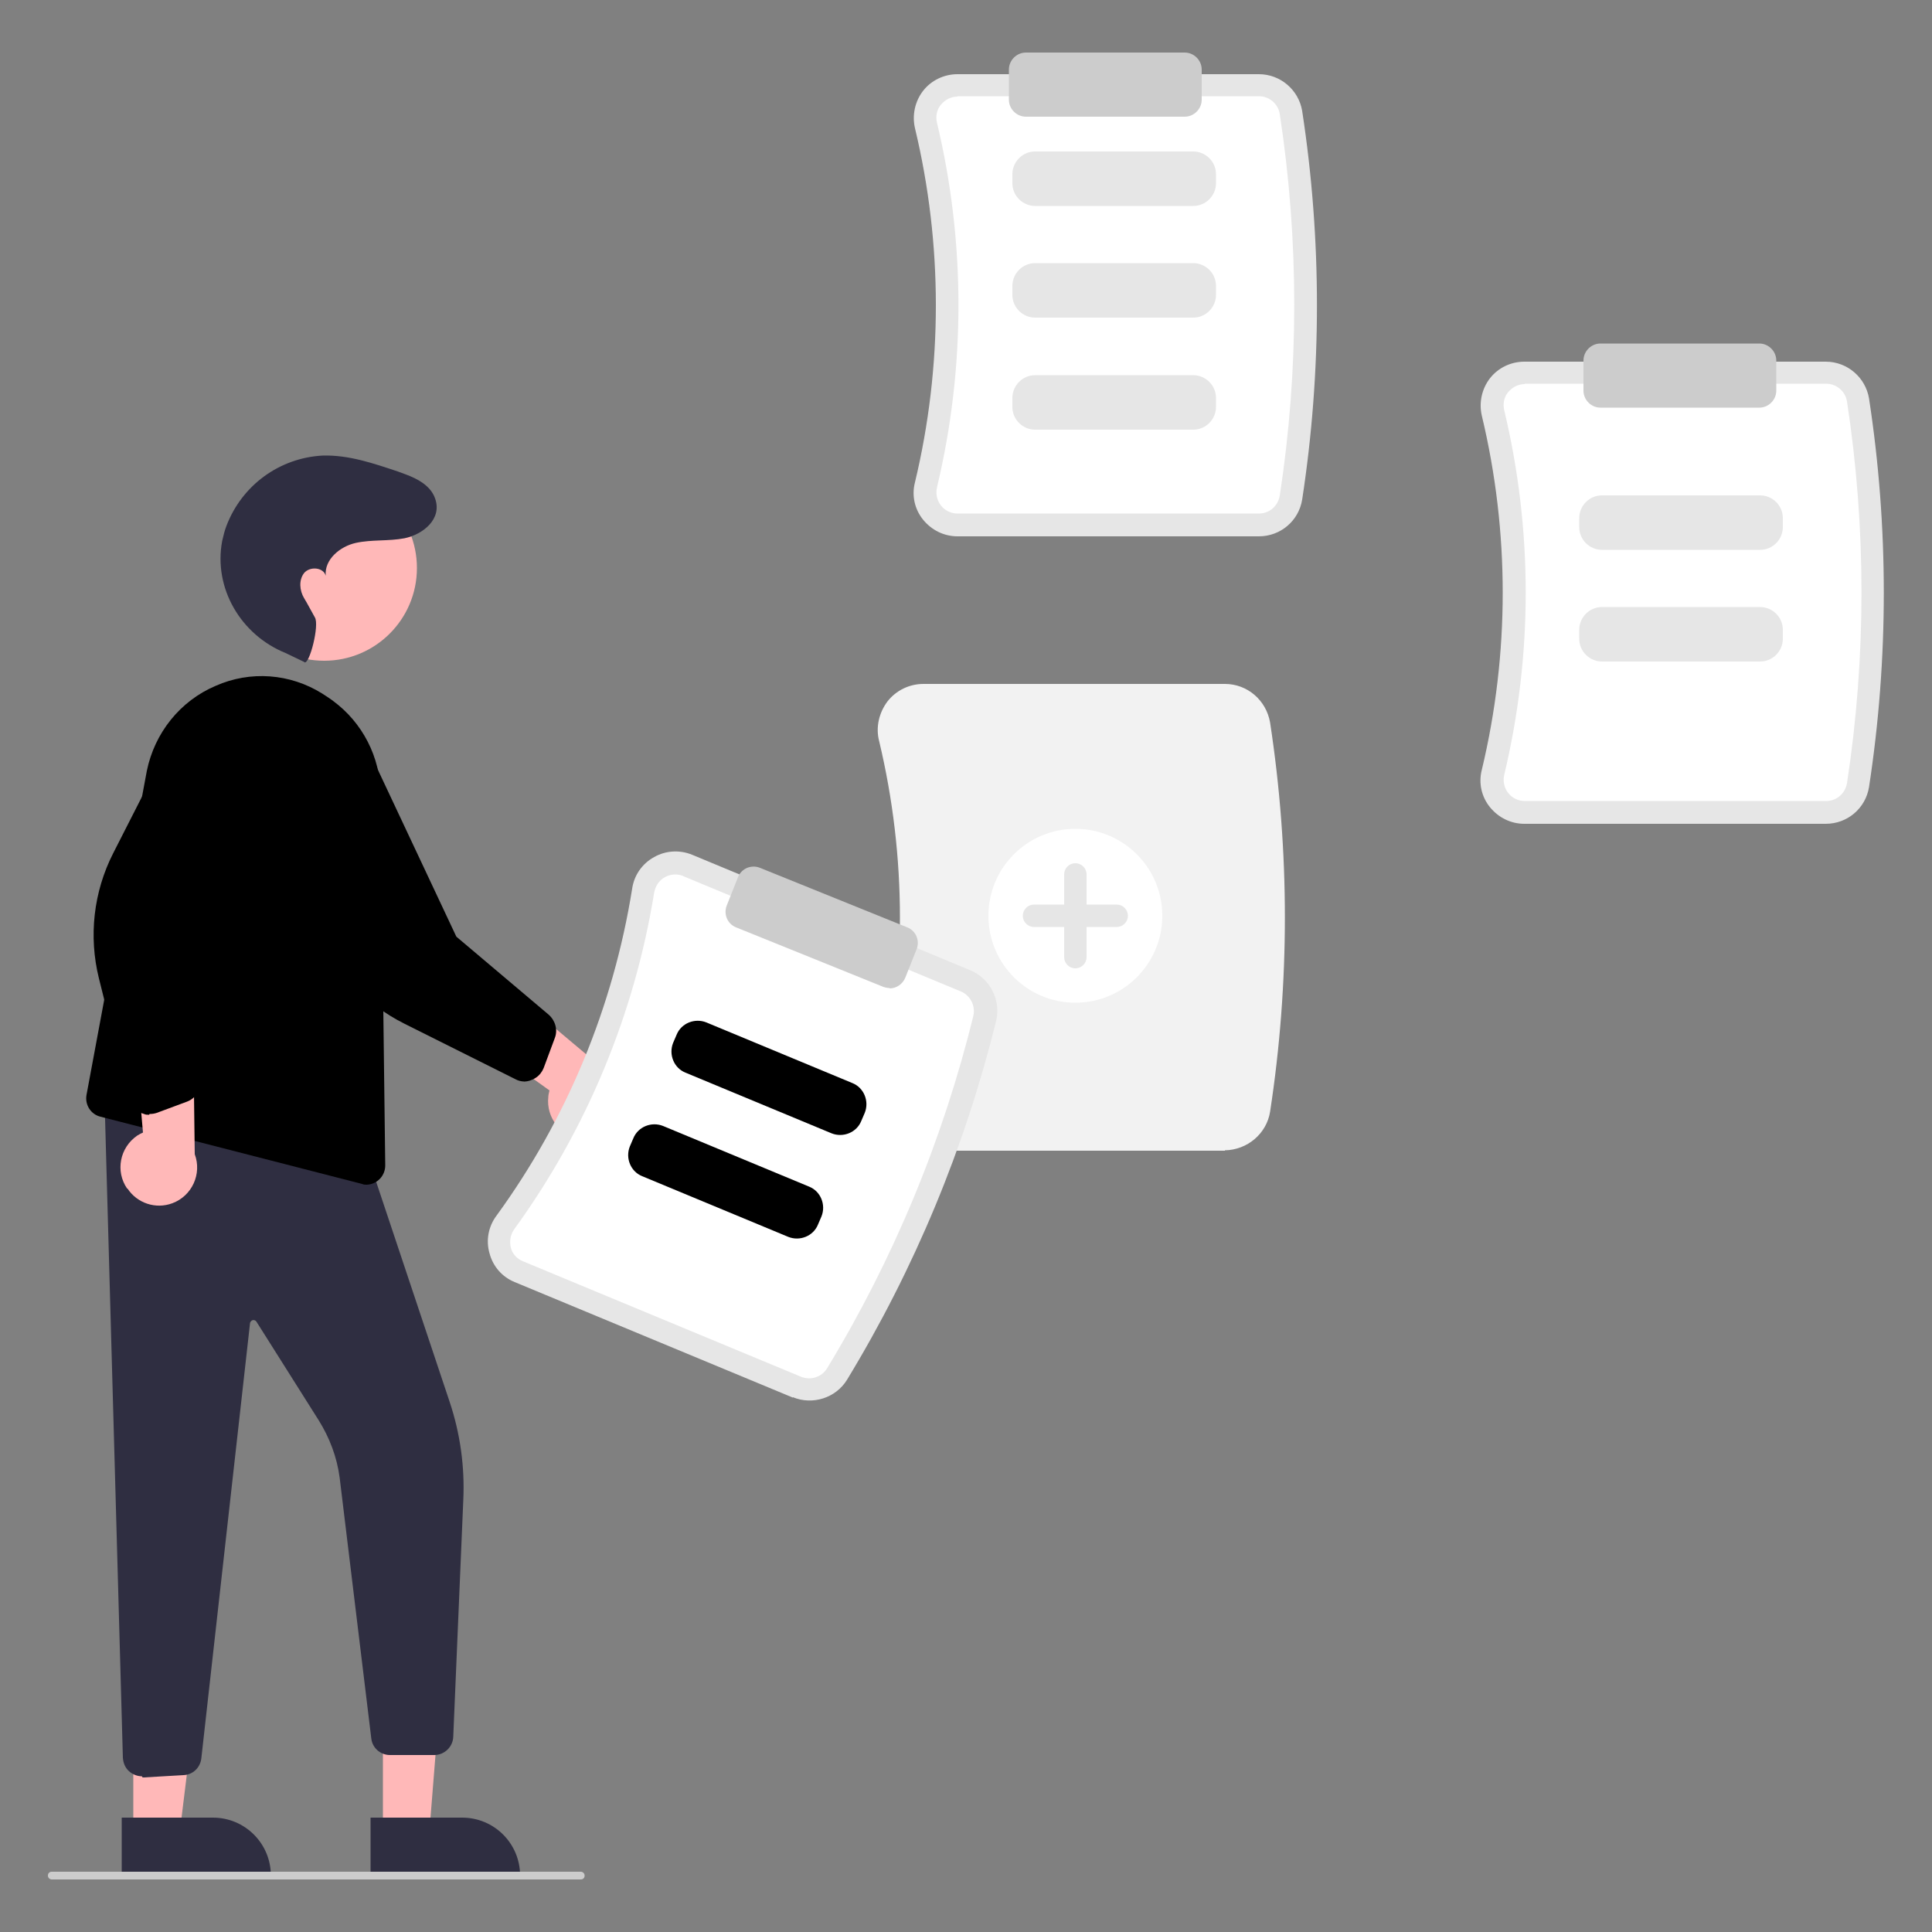 <svg xmlns="http://www.w3.org/2000/svg" id="uuid-102be21a-1519-4af7-9e34-9366193677ea" viewBox="0 0 500 500"><rect x="0" y="0" width="500" height="500" fill="#808080" stroke="none"/><defs><style>.uuid-5c540120-7af6-4d84-8190-612ec78160b1{fill:#f2f2f2;}.uuid-0ee9db88-198e-484c-80d2-edfa8090f425{fill:#e6e6e6;}.uuid-1476ba79-7afd-49e6-9881-a33ee3d22c21{fill:#fff;}.uuid-dd6232e8-df49-4536-b7b0-a81fbd43163f{fill:#ffb8b8;}.uuid-c14ec4dd-e8f9-476f-8555-05e683c33389{fill:#ccc;}.uuid-3b37bd3b-d62b-4a6e-9af1-5077880186e5{fill:#2f2e41;}.uuid-7a1f1b84-d5e6-4cdd-887e-6cb6210ae9fa{isolation:isolate;opacity:.2;}</style></defs><path class="uuid-0ee9db88-198e-484c-80d2-edfa8090f425" d="M325.8,138.8h-78c-3.5,0-6.7-1.6-8.9-4.3h0c-2.2-2.7-3-6.3-2.1-9.7,7.2-30.1,7.2-61.5,0-91.6-.8-3.4,0-7,2.1-9.7,2.1-2.7,5.4-4.3,8.9-4.3h78c5.6,0,10.3,4.1,11.2,9.5,5.1,33.3,5.1,67.3,0,100.6-.9,5.5-5.6,9.5-11.2,9.5Z"></path><path class="uuid-1476ba79-7afd-49e6-9881-a33ee3d22c21" d="M247.8,25c-1.7,0-3.2,.8-4.3,2.1-1.1,1.3-1.4,3.1-1,4.7,7.4,31,7.4,63.3,0,94.3-.4,1.7,0,3.4,1,4.7h0c1,1.3,2.6,2.1,4.3,2.1h78c2.7,0,4.9-1.9,5.4-4.6,5-32.7,5-66.1,0-98.8-.4-2.6-2.7-4.6-5.4-4.6h-78Z"></path><path class="uuid-0ee9db88-198e-484c-80d2-edfa8090f425" d="M308.8,53.3h-40.9c-3.2,0-5.9-2.6-5.9-5.9v-2.3c0-3.2,2.6-5.9,5.9-5.9h40.9c3.2,0,5.9,2.6,5.9,5.9v2.3c0,3.2-2.6,5.9-5.9,5.9Z"></path><path class="uuid-0ee9db88-198e-484c-80d2-edfa8090f425" d="M308.8,82.2h-40.9c-3.2,0-5.9-2.6-5.9-5.9v-2.3c0-3.2,2.6-5.9,5.9-5.9h40.9c3.2,0,5.9,2.6,5.9,5.9v2.3c0,3.2-2.6,5.9-5.9,5.9Z"></path><path class="uuid-0ee9db88-198e-484c-80d2-edfa8090f425" d="M308.8,111.2h-40.9c-3.2,0-5.9-2.6-5.9-5.9v-2.3c0-3.2,2.6-5.9,5.9-5.9h40.9c3.2,0,5.9,2.6,5.9,5.9v2.3c0,3.2-2.6,5.9-5.9,5.9Z"></path><path class="uuid-0ee9db88-198e-484c-80d2-edfa8090f425" d="M472.5,213.2h-78c-3.5,0-6.7-1.6-8.9-4.3h0c-2.2-2.7-3-6.3-2.1-9.7,7.2-30.1,7.2-61.5,0-91.6-.8-3.4,0-7,2.1-9.7,2.1-2.7,5.4-4.3,8.9-4.3h78c5.6,0,10.3,4.1,11.2,9.5,5.1,33.3,5.1,67.3,0,100.6-.9,5.5-5.6,9.5-11.2,9.5Z"></path><path class="uuid-1476ba79-7afd-49e6-9881-a33ee3d22c21" d="M394.6,99.4c-1.7,0-3.2,.8-4.3,2.1-1.1,1.3-1.4,3.1-1,4.7,7.4,31,7.4,63.3,0,94.3-.4,1.7,0,3.4,1,4.7h0c1,1.3,2.6,2.1,4.3,2.1h78c2.7,0,4.9-1.9,5.4-4.6,5-32.7,5-66.1,0-98.8-.4-2.6-2.7-4.6-5.4-4.6h-78Z"></path><path class="uuid-5c540120-7af6-4d84-8190-612ec78160b1" d="M317,297.8h-78c-3.6,0-7-1.6-9.3-4.5-2.3-2.9-3.1-6.6-2.2-10.2,7.2-30,7.2-61.3,0-91.4-.9-3.5,0-7.3,2.2-10.2,2.2-2.8,5.6-4.5,9.3-4.5h78c5.8,0,10.7,4.2,11.7,10,5.1,33.4,5.1,67.4,0,100.7-.9,5.7-5.9,9.9-11.7,10Z"></path><path class="uuid-0ee9db88-198e-484c-80d2-edfa8090f425" d="M455.5,142.3h-40.9c-3.2,0-5.9-2.6-5.9-5.9v-2.3c0-3.2,2.6-5.9,5.9-5.9h40.9c3.2,0,5.9,2.6,5.9,5.9v2.3c0,3.2-2.6,5.9-5.9,5.9Z"></path><path class="uuid-0ee9db88-198e-484c-80d2-edfa8090f425" d="M455.5,171.2h-40.9c-3.2,0-5.9-2.6-5.9-5.9v-2.3c0-3.2,2.6-5.9,5.9-5.9h40.9c3.2,0,5.9,2.6,5.9,5.9v2.3c0,3.2-2.6,5.9-5.9,5.9Z"></path><circle class="uuid-1476ba79-7afd-49e6-9881-a33ee3d22c21" cx="278.3" cy="237" r="22.5"></circle><path class="uuid-0ee9db88-198e-484c-80d2-edfa8090f425" d="M289,234.1h-7.8v-7.8c0-1.6-1.3-2.9-2.9-2.9s-2.9,1.3-2.9,2.9v7.8h-7.8c-1.6,0-2.9,1.3-2.9,2.9s1.3,2.9,2.9,2.9h7.8v7.8c0,1.6,1.3,2.9,2.9,2.9s2.9-1.3,2.9-2.9v-7.8h7.8c1.6,0,2.9-1.3,2.9-2.9s-1.3-2.9-2.9-2.9Z"></path><path class="uuid-c14ec4dd-e8f9-476f-8555-05e683c33389" d="M306.6,30.2h-41.1c-2.4,0-4.4-2-4.4-4.4v-7.8c0-2.4,2-4.4,4.4-4.4h41.1c2.4,0,4.4,2,4.4,4.4v7.8c0,2.4-2,4.4-4.4,4.4Z"></path><path class="uuid-c14ec4dd-e8f9-476f-8555-05e683c33389" d="M455.3,105.5h-41.1c-2.4,0-4.4-2-4.4-4.4v-7.8c0-2.4,2-4.4,4.4-4.4h41.1c2.4,0,4.4,2,4.4,4.4v7.8c0,2.4-2,4.4-4.4,4.4Z"></path><polygon class="uuid-dd6232e8-df49-4536-b7b0-a81fbd43163f" points="99.1 474.3 111.1 474.3 114.8 428 99.1 428 99.1 474.3"></polygon><path class="uuid-3b37bd3b-d62b-4a6e-9af1-5077880186e5" d="M96,470.4h23.6c8.3,0,15,6.7,15,15h0v.5h-38.7v-15.5Z"></path><polygon class="uuid-dd6232e8-df49-4536-b7b0-a81fbd43163f" points="34.5 474.3 46.5 474.3 52.2 428 34.5 428 34.5 474.3"></polygon><path class="uuid-3b37bd3b-d62b-4a6e-9af1-5077880186e5" d="M31.5,470.4h23.6c8.3,0,15,6.7,15,15h0v.5H31.5v-15.5Z"></path><path class="uuid-3b37bd3b-d62b-4a6e-9af1-5077880186e5" d="M36.7,459.7c-1.2,0-2.4-.5-3.3-1.3h0c-1-.9-1.5-2.1-1.6-3.5l-4.8-172.3,68.3,17.1,21.1,63.2c2.7,8.1,3.9,16.7,3.5,25.3l-2.6,61.3c-.1,2.6-2.3,4.7-4.9,4.7h-11.5c-2.4,0-4.5-1.8-4.8-4.2l-8.2-67.6c-.7-5.3-2.6-10.3-5.4-14.8l-16.1-25.5c-.3-.5-.9-.6-1.3-.3-.2,.2-.4,.4-.4,.7l-12.6,112.6c-.3,2.4-2.2,4.2-4.6,4.3l-10.3,.6c0,0-.2,0-.3,0Z"></path><circle class="uuid-dd6232e8-df49-4536-b7b0-a81fbd43163f" cx="83.9" cy="147" r="24"></circle><path d="M94.9,306.6c-.4,0-.8,0-1.2-.2h0l-67.7-17.4c-2.5-.6-4.1-3.1-3.6-5.7l15.6-83.8c2-9.8,8.6-18.1,17.8-22,9-4,19.3-3.2,27.6,2,.9,.6,1.9,1.2,2.8,1.9,7.6,5.6,12.2,14.5,12.3,24l1.2,96.2c0,2.7-2.1,4.9-4.8,5h0Z"></path><path class="uuid-dd6232e8-df49-4536-b7b0-a81fbd43163f" d="M32.9,307.6c-3.1-4.5-1.9-10.6,2.6-13.7,.5-.3,1-.6,1.5-.8l-3-34.8,16,8.7,.4,31.7c1.9,5.1-.7,10.8-5.8,12.7-4.3,1.6-9.1,0-11.6-3.8Z"></path><path d="M38.6,288.5c-.5,0-.9,0-1.3-.2-1.9-.5-3.4-2-3.9-3.9l-7.8-31.2c-2.7-10.9-1.4-22.4,3.7-32.4l16.4-32.2c2.2-8,10.3-12.8,18.4-10.8,3.9,1,7.2,3.5,9.3,6.9,2.1,3.5,2.7,7.7,1.6,11.7l-23.4,52.3,.3,31.3c0,2.3-1.4,4.3-3.5,5.1l-7.8,2.9c-.6,.2-1.2,.3-1.9,.3Z"></path><path class="uuid-dd6232e8-df49-4536-b7b0-a81fbd43163f" d="M150.6,294.8c-5.4-.6-9.3-5.5-8.7-10.9,0-.6,.2-1.1,.3-1.7l-28.4-20.4,17-6.5,24.3,20.4c5.1,1.9,7.7,7.6,5.8,12.7-1.6,4.3-5.9,6.9-10.5,6.4h0Z"></path><path d="M135.8,279.9c-.8,0-1.7-.2-2.4-.6l-28.8-14.4c-10-5-17.9-13.5-22.2-23.9l-13.7-33.4c-4.7-6.9-3-16.2,3.8-21,3.3-2.3,7.4-3.2,11.3-2.5,4,.7,7.6,3,9.9,6.4l24.4,51.9,23.9,20.2c1.7,1.5,2.4,3.9,1.6,6l-2.9,7.8c-.4,1-1.1,1.9-2,2.5-.9,.6-2,1-3.1,1Z"></path><path class="uuid-3b37bd3b-d62b-4a6e-9af1-5077880186e5" d="M78.8,171.4c1.3,.6,3.9-9.6,2.7-11.6-1.7-3-1.6-3-2.8-5s-1.4-4.7,0-6.5c1.5-1.8,5-1.5,5.6,.7-.4-4.2,3.7-7.6,7.8-8.5s8.4-.4,12.6-1.2c4.8-1,9.8-5,7.9-10.3-.3-.9-.8-1.7-1.4-2.4-2.2-2.5-5.3-3.5-8.3-4.6-6.3-2.1-12.7-4.3-19.4-4.1-11.2,.6-20.9,7.7-24.9,18.2-.5,1.3-.8,2.6-1.1,3.9-2.3,12.2,4.8,24.3,16.4,29l4.8,2.3Z"></path><polygon class="uuid-7a1f1b84-d5e6-4cdd-887e-6cb6210ae9fa" points="50.5 280.9 51 248.7 68.1 214.4 54.4 249.6 50.5 280.9"></polygon><path class="uuid-0ee9db88-198e-484c-80d2-edfa8090f425" d="M205.2,361.7l-72-29.9c-3.2-1.3-5.6-4-6.5-7.4h0c-1-3.4-.3-7,1.8-9.8,18.2-25,30.2-54,35.1-84.6,.5-3.5,2.6-6.5,5.7-8.2,3-1.7,6.6-1.9,9.8-.6l72,29.9c5.1,2.1,8,7.7,6.7,13.1-8.1,32.8-21.1,64.1-38.6,92.9-2.9,4.7-8.9,6.6-14,4.5Z"></path><path class="uuid-1476ba79-7afd-49e6-9881-a33ee3d22c21" d="M176.8,226.7c-1.5-.6-3.3-.5-4.7,.3-1.5,.8-2.5,2.3-2.8,4-5.1,31.5-17.5,61.3-36.2,87.1-1,1.4-1.3,3.1-.9,4.8h0c.4,1.6,1.6,2.9,3.1,3.5l72,29.9c2.5,1,5.3,.1,6.7-2.1,17.2-28.3,30-59.1,37.9-91.3,.6-2.6-.8-5.3-3.2-6.3l-72-29.9Z"></path><path d="M215.2,293.3l-37.8-15.7c-3-1.2-4.4-4.7-3.2-7.7l.9-2.1c1.2-3,4.7-4.4,7.7-3.2l37.8,15.7c3,1.2,4.4,4.7,3.2,7.7l-.9,2.1c-1.2,3-4.7,4.4-7.7,3.2Z"></path><path d="M204,320.1l-37.8-15.7c-3-1.2-4.4-4.7-3.2-7.7l.9-2.1c1.2-3,4.7-4.4,7.7-3.2l37.8,15.7c3,1.2,4.4,4.7,3.2,7.7l-.9,2.1c-1.2,3-4.7,4.4-7.7,3.2Z"></path><path class="uuid-c14ec4dd-e8f9-476f-8555-05e683c33389" d="M230.3,255.7c-.6,0-1.1-.1-1.7-.3l-38.1-15.4c-2.3-.9-3.3-3.5-2.4-5.7l2.9-7.3c.9-2.3,3.5-3.3,5.7-2.4l38.1,15.4c2.3,.9,3.3,3.5,2.4,5.7l-2.9,7.3c-.7,1.7-2.3,2.8-4.1,2.8Z"></path><path class="uuid-c14ec4dd-e8f9-476f-8555-05e683c33389" d="M150.3,486.4H13.4c-.5,0-1-.4-1-1s.4-1,1-1H150.3c.5,0,1,.4,1,1s-.4,1-1,1Z"></path></svg>